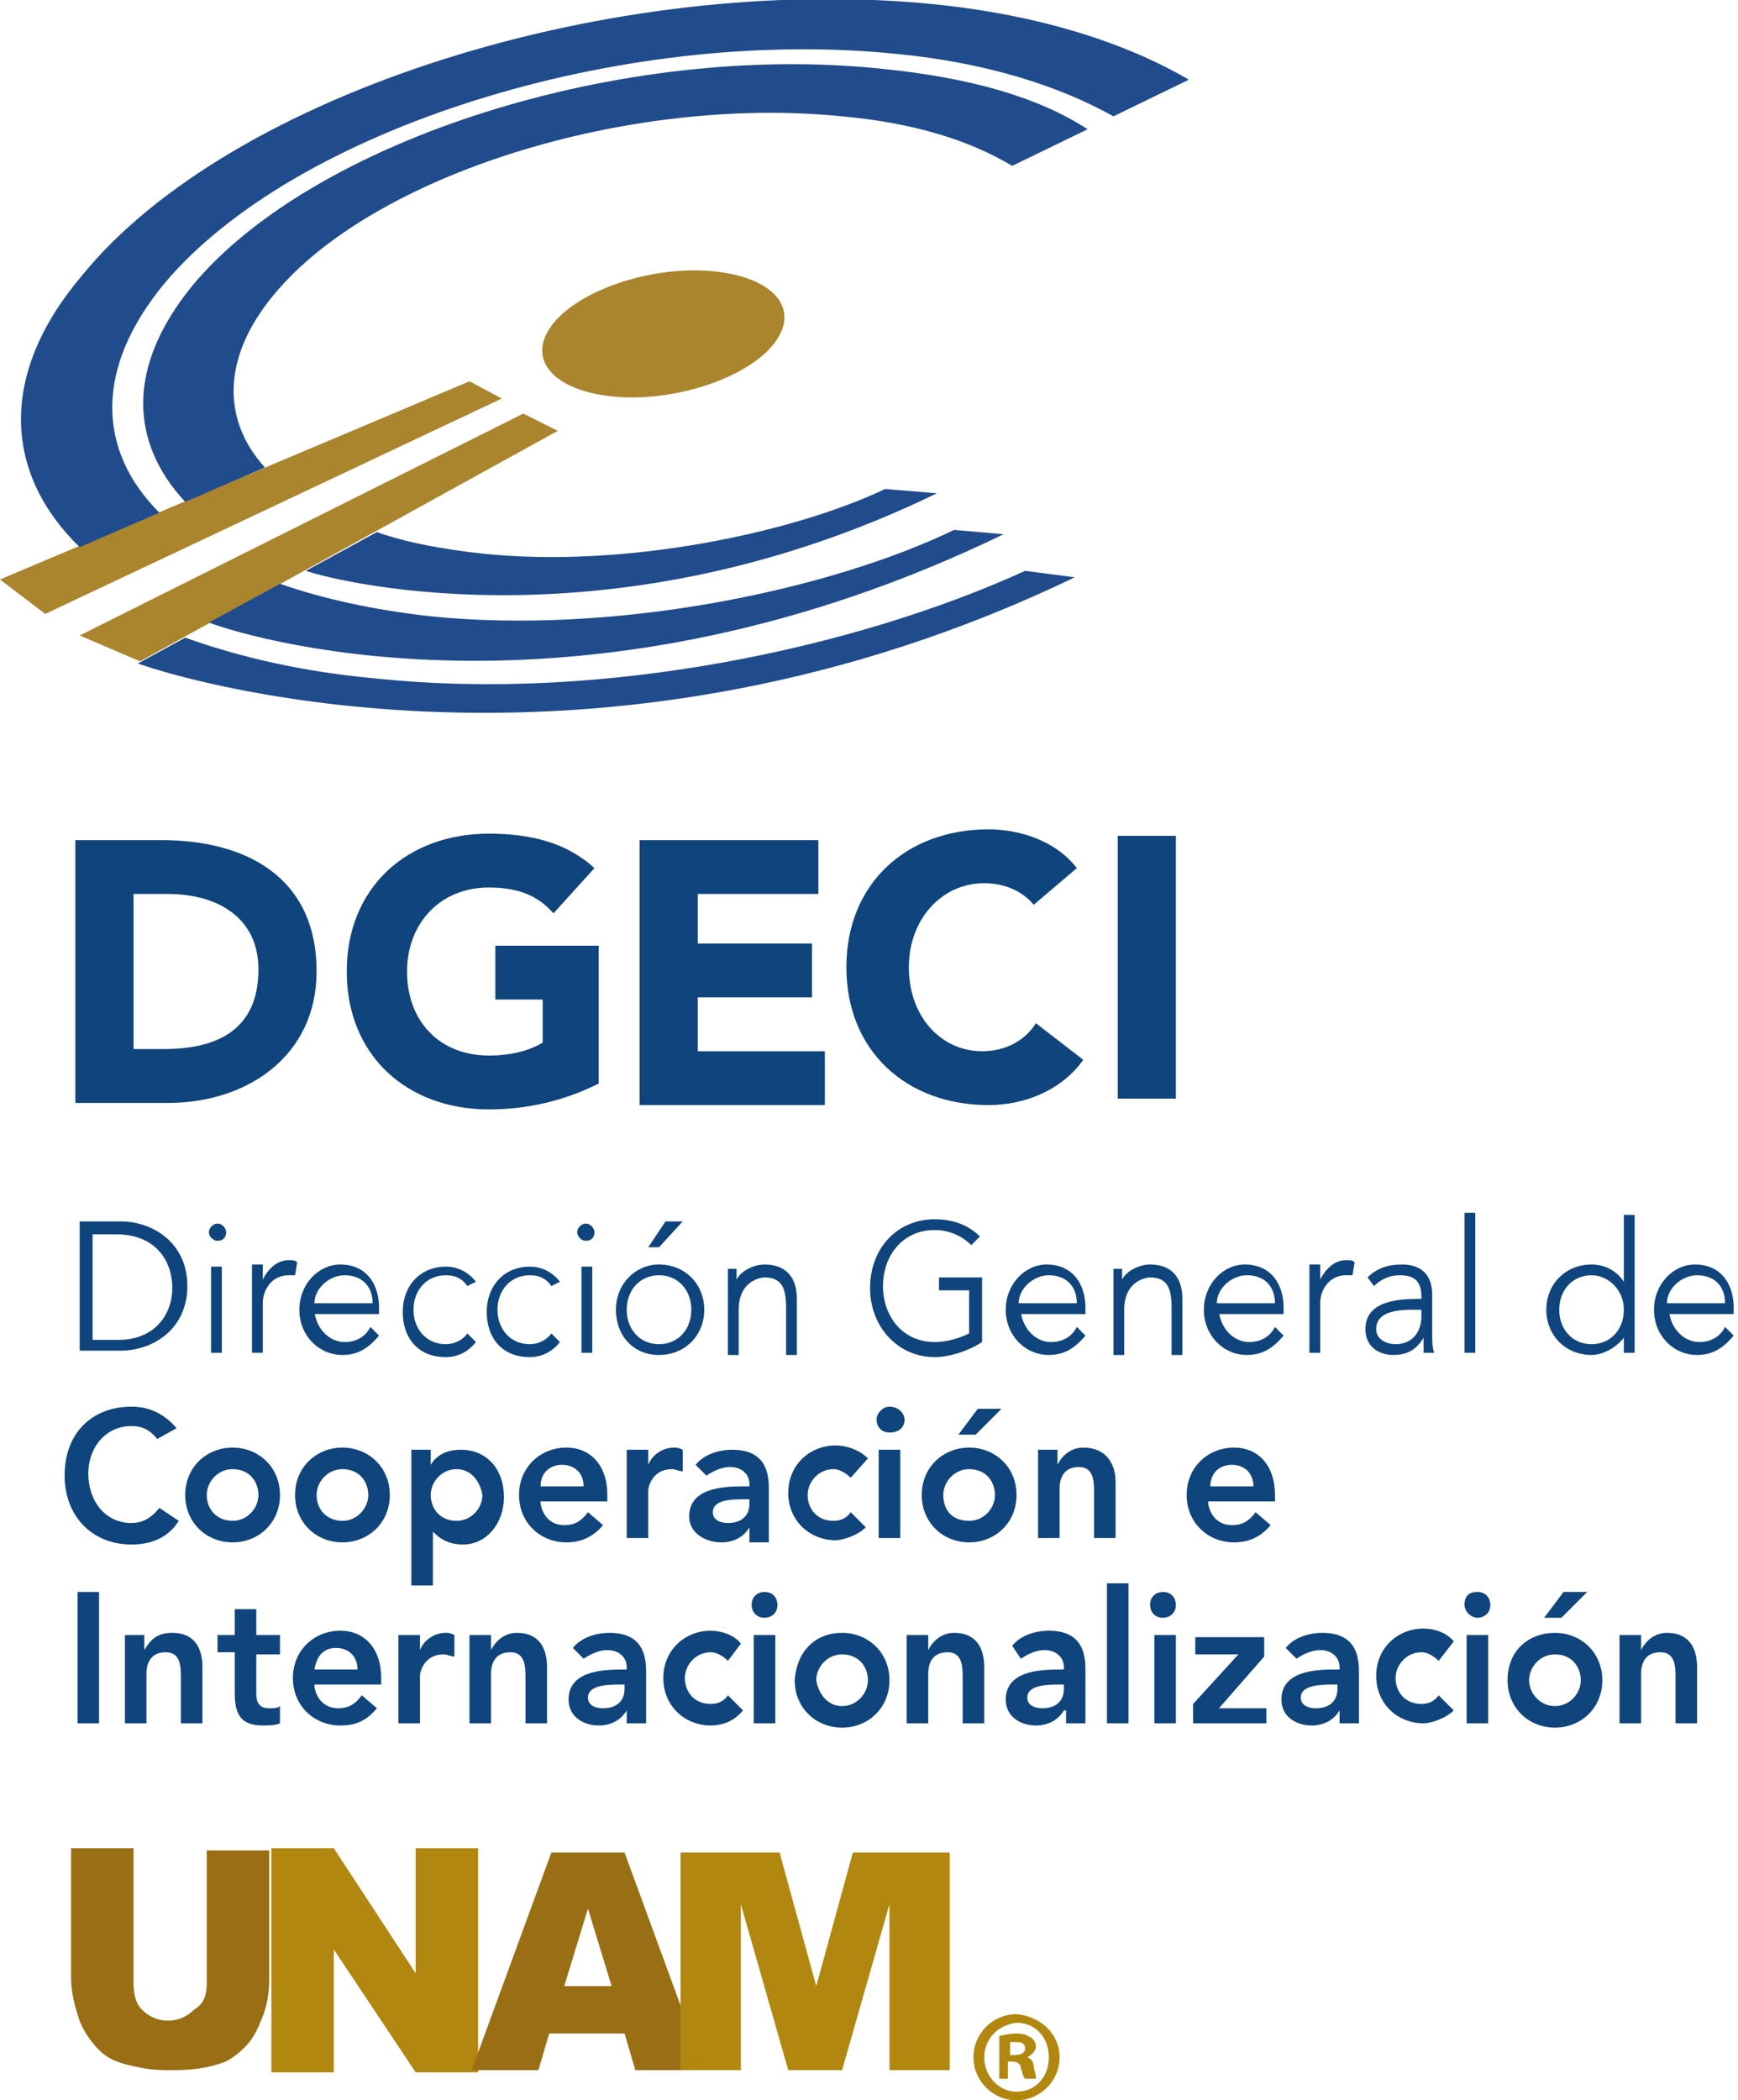 <?xml version="1.0" encoding="utf-8"?>
<!-- Generator: Adobe Illustrator 25.2.1, SVG Export Plug-In . SVG Version: 6.00 Build 0)  -->
<svg version="1.1" id="Capa_1" xmlns="http://www.w3.org/2000/svg" xmlns:xlink="http://www.w3.org/1999/xlink" x="0px" y="0px"
	 viewBox="0 0 80.7 97.5" style="enable-background:new 0 0 80.7 97.5;" xml:space="preserve">
<style type="text/css">
	.st0{fill:#AA852D;}
	.st1{fill:#204B8C;}
	.st2{fill:#0F447C;}
	.st3{fill:#9A6E14;}
	.st4{fill:#B2870F;}
</style>
<g>
	<g>
		<path class="st0" d="M35.9,16c1.3-1.6,0.1-3.1-2.7-3.4c-2.8-0.3-6.2,0.8-7.5,2.4c-1.3,1.6-0.1,3.1,2.7,3.4
			C31.2,18.7,34.6,17.6,35.9,16z"/>
		<polygon class="st0" points="0,26.9 21.8,17.7 23.3,18.5 2.1,28.5 		"/>
		<polygon class="st0" points="24.3,19.2 25.9,20 6.5,30.7 3.7,29.5 		"/>
		<path class="st1" d="M16.4,32.9"/>
		<g>
			<path class="st1" d="M8.6,23.3l3.7-1.6c-2-2.2-2-5.1,0.4-8c4.6-5.6,16.5-9.3,26.4-8.3c3.3,0.3,5.9,1.1,7.9,2.3l3.5-1.7
				C48.2,4.5,45,3.6,41,3.2C28.9,1.9,14.5,6.5,8.9,13.3C5.9,17,6,20.5,8.6,23.3z"/>
			<path class="st1" d="M41.1,22.7c-4.2,2-12,3.7-18.7,3c-1.8-0.2-3.5-0.5-4.9-1l-3.3,1.8c1.8,0.6,14.5,3.6,29.3-3.6L41.1,22.7z"/>
		</g>
		<g>
			<path class="st1" d="M44.3,24.6c-5.8,2.8-15.8,4.9-24.4,4c-2.6-0.3-4.9-0.8-6.9-1.5l-3.3,1.8c2.4,0.9,17.7,5.2,36.9-4.1
				L44.3,24.6z"/>
			<path class="st1" d="M3.7,25.4l3.7-1.6c-2.9-2.9-3-6.7,0.2-10.6c6-7.2,21.2-12,34-10.7c4.2,0.4,7.6,1.5,10.1,2.9l3.5-1.7
				C52.3,2,48.3,0.7,43.4,0.2C28.5-1.3,10.7,4.3,3.8,12.8C-0.1,17.4,0.2,22,3.7,25.4z"/>
		</g>
		<path class="st1" d="M47.6,26.5c-7.9,3.6-19.6,6.1-30.1,5c-3.4-0.3-6.4-1-8.9-1.9l-2.2,1.2c2.8,1,21.9,6.4,43.5-4L47.6,26.5z"/>
	</g>
	<g>
		<path class="st2" d="M3.5,39h4c3.9,0,7.2,1.7,7.2,6.1c0,3.9-3.2,6.1-6.9,6.1H3.5V39z M6.2,48.7h1.4c2.5,0,4.4-0.9,4.4-3.7
			c0-2.4-1.9-3.5-4.2-3.5H6.2V48.7z"/>
	</g>
	<g>
		<path class="st2" d="M27.8,50.3c-1.6,0.8-3.3,1.2-5.1,1.2c-3.8,0-6.6-2.5-6.6-6.4c0-3.9,2.8-6.4,6.6-6.4c1.9,0,3.6,0.4,4.9,1.6
			l-1.9,2.1c-0.7-0.8-1.6-1.2-3-1.2c-2.3,0-3.8,1.7-3.8,3.9c0,2.3,1.5,3.9,3.8,3.9c1.2,0,2-0.3,2.5-0.6v-2H23v-2.5h4.8V50.3z"/>
	</g>
	<g>
		<path class="st2" d="M29.7,39H38v2.5h-5.6v2.3h5.3v2.5h-5.3v2.5h5.9v2.5h-8.6V39z"/>
	</g>
	<g>
		<path class="st2" d="M48,42c-0.5-0.6-1.3-1-2.3-1c-2,0-3.5,1.7-3.5,3.9c0,2.3,1.5,3.9,3.4,3.9c1.1,0,2-0.5,2.5-1.3l2.2,1.7
			c-1,1.4-2.7,2.1-4.4,2.1c-3.8,0-6.6-2.5-6.6-6.4c0-3.9,2.8-6.4,6.6-6.4c1.4,0,3.1,0.5,4.1,1.8L48,42z"/>
	</g>
	<g>
		<path class="st2" d="M51.9,38.8h2.7V51h-2.7V38.8z"/>
	</g>
	<g>
		<path class="st2" d="M7.3,66.8c-0.4-0.5-0.8-0.6-1.2-0.6c-1.2,0-2,1-2,2.2c0,1.3,0.8,2.3,2,2.3c0.5,0,0.9-0.2,1.3-0.7l0.9,0.6
			c-0.5,0.8-1.3,1.1-2.2,1.1c-1.8,0-3.1-1.3-3.1-3.2c0-2,1.3-3.2,3.1-3.2c0.8,0,1.5,0.3,2.1,1L7.3,66.8z"/>
		<path class="st2" d="M10.8,67.2c1.2,0,2.2,0.9,2.2,2.2c0,1.3-1,2.2-2.2,2.2c-1.2,0-2.2-0.9-2.2-2.2C8.6,68.1,9.6,67.2,10.8,67.2z
			 M10.8,70.6c0.7,0,1.2-0.6,1.2-1.2c0-0.6-0.4-1.2-1.2-1.2c-0.7,0-1.2,0.6-1.2,1.2C9.6,70.1,10.1,70.6,10.8,70.6z"/>
		<path class="st2" d="M15.9,67.2c1.2,0,2.2,0.9,2.2,2.2c0,1.3-1,2.2-2.2,2.2c-1.2,0-2.2-0.9-2.2-2.2C13.7,68.1,14.7,67.2,15.9,67.2
			z M15.9,70.6c0.7,0,1.2-0.6,1.2-1.2c0-0.6-0.4-1.2-1.2-1.2c-0.7,0-1.2,0.6-1.2,1.2C14.7,70.1,15.2,70.6,15.9,70.6z"/>
		<path class="st2" d="M19,67.3h1V68h0c0.3-0.5,0.8-0.7,1.4-0.7c1.2,0,2,0.9,2,2.2c0,1.2-0.8,2.2-1.9,2.2c-0.8,0-1.2-0.4-1.4-0.6h0
			v2.5h-1V67.3z M21.2,68.2c-0.7,0-1.2,0.6-1.2,1.2c0,0.6,0.4,1.2,1.2,1.2c0.7,0,1.2-0.6,1.2-1.2C22.3,68.8,21.9,68.2,21.2,68.2z"/>
		<path class="st2" d="M25.1,69.8c0.1,0.6,0.5,1,1.1,1c0.5,0,0.8-0.2,1.1-0.6l0.7,0.6c-0.5,0.6-1.1,0.8-1.7,0.8
			c-1.2,0-2.2-0.9-2.2-2.2c0-1.3,1-2.2,2.2-2.2c1.1,0,1.9,0.8,1.9,2.2v0.3H25.1z M27.1,69c0-0.6-0.4-1-1-1c-0.6,0-1,0.4-1,1H27.1z"
			/>
		<path class="st2" d="M29.1,67.3h1V68h0c0.2-0.5,0.7-0.8,1.2-0.8c0.1,0,0.2,0,0.4,0.1v1c-0.2,0-0.3-0.1-0.5-0.1
			c-0.9,0-1.1,0.8-1.1,1v2.2h-1V67.3z"/>
		<path class="st2" d="M34.8,70.9L34.8,70.9c-0.3,0.5-0.8,0.7-1.3,0.7c-0.7,0-1.5-0.4-1.5-1.2c0-1.3,1.5-1.4,2.5-1.4h0.3v-0.1
			c0-0.5-0.4-0.8-0.9-0.8c-0.4,0-0.8,0.2-1.1,0.4l-0.5-0.5c0.4-0.5,1.1-0.7,1.7-0.7c1.7,0,1.7,1.3,1.7,1.9v2.4h-0.9V70.9z
			 M34.8,69.6h-0.2c-0.6,0-1.5,0-1.5,0.6c0,0.4,0.4,0.5,0.7,0.5c0.7,0,1-0.4,1-0.9V69.6z"/>
		<path class="st2" d="M39.5,68.6c-0.2-0.2-0.5-0.4-0.8-0.4c-0.7,0-1.2,0.6-1.2,1.2c0,0.6,0.4,1.2,1.2,1.2c0.3,0,0.6-0.1,0.8-0.4
			l0.7,0.7c-0.4,0.4-1.1,0.6-1.4,0.6c-1.2,0-2.2-0.9-2.2-2.2c0-1.3,1-2.2,2.2-2.2c0.5,0,1.1,0.2,1.5,0.6L39.5,68.6z"/>
		<path class="st2" d="M41.3,65.3c0.4,0,0.7,0.3,0.7,0.6c0,0.4-0.3,0.6-0.7,0.6c-0.4,0-0.6-0.3-0.6-0.6C40.7,65.6,41,65.3,41.3,65.3
			z M40.8,67.3h1v4.1h-1V67.3z"/>
		<path class="st2" d="M45,67.2c1.2,0,2.2,0.9,2.2,2.2c0,1.3-1,2.2-2.2,2.2c-1.2,0-2.2-0.9-2.2-2.2C42.8,68.1,43.8,67.2,45,67.2z
			 M45,70.6c0.7,0,1.2-0.6,1.2-1.2c0-0.6-0.4-1.2-1.2-1.2c-0.7,0-1.2,0.6-1.2,1.2C43.8,70.1,44.2,70.6,45,70.6z M45.4,65.4h1.1
			l-1.2,1.2h-0.8L45.4,65.4z"/>
		<path class="st2" d="M48.1,67.3h1V68h0c0.2-0.4,0.6-0.8,1.2-0.8c1.1,0,1.5,0.8,1.5,1.6v2.6h-1v-2.1c0-0.5,0-1.2-0.7-1.2
			c-0.7,0-0.9,0.5-0.9,1v2.3h-1V67.3z"/>
		<path class="st2" d="M56.1,69.8c0.1,0.6,0.5,1,1.1,1c0.5,0,0.8-0.2,1.1-0.6l0.7,0.6c-0.5,0.6-1.1,0.8-1.7,0.8
			c-1.2,0-2.2-0.9-2.2-2.2c0-1.3,1-2.2,2.2-2.2c1.1,0,1.9,0.8,1.9,2.2v0.3H56.1z M58.2,69c0-0.6-0.4-1-1-1c-0.6,0-1,0.4-1,1H58.2z"
			/>
	</g>
	<g>
		<path class="st2" d="M3.7,56.7h1.9c1.5,0,3.1,1,3.1,3c0,2-1.6,3-3.1,3H3.7V56.7z M4.3,62.2h1.2C7.2,62.2,8,61,8,59.8
			c0-1.3-0.8-2.5-2.6-2.5H4.3V62.2z"/>
		<path class="st2" d="M10.1,57.6c-0.2,0-0.4-0.2-0.4-0.4c0-0.2,0.2-0.4,0.4-0.4c0.2,0,0.4,0.2,0.4,0.4
			C10.5,57.5,10.3,57.6,10.1,57.6z M10.3,62.8H9.8v-4h0.5V62.8z"/>
		<path class="st2" d="M11.7,60c0-0.4,0-0.7,0-1.3h0.5v0.7h0c0.2-0.4,0.6-0.9,1.2-0.9c0.2,0,0.3,0,0.4,0.1l-0.1,0.6
			c-0.1,0-0.2,0-0.3,0c-0.8,0-1.2,0.7-1.2,1.3v2.3h-0.5V60z"/>
		<path class="st2" d="M14.6,60.9c0.1,0.8,0.7,1.4,1.4,1.4c0.6,0,1-0.3,1.2-0.7l0.4,0.4c-0.5,0.6-1,0.9-1.7,0.9c-1.1,0-2-0.9-2-2.1
			c0-1.2,0.9-2.1,1.9-2.1c1.2,0,1.8,0.9,1.8,2v0.3H14.6z M17.3,60.5c0-0.8-0.5-1.3-1.3-1.3c-0.7,0-1.4,0.6-1.4,1.3H17.3z"/>
		<path class="st2" d="M21.7,59.7c-0.2-0.3-0.5-0.5-1-0.5c-0.9,0-1.5,0.7-1.5,1.6c0,0.9,0.6,1.6,1.5,1.6c0.4,0,0.8-0.2,1-0.5
			l0.4,0.4c-0.4,0.5-0.9,0.7-1.4,0.7c-1.3,0-2-0.9-2-2.1c0-1.2,0.8-2.1,2-2.1c0.5,0,1,0.2,1.4,0.7L21.7,59.7z"/>
		<path class="st2" d="M25.6,59.7c-0.2-0.3-0.5-0.5-1-0.5c-0.9,0-1.5,0.7-1.5,1.6c0,0.9,0.6,1.6,1.5,1.6c0.4,0,0.8-0.2,1-0.5
			l0.4,0.4c-0.4,0.5-0.9,0.7-1.4,0.7c-1.3,0-2-0.9-2-2.1c0-1.2,0.8-2.1,2-2.1c0.5,0,1,0.2,1.4,0.7L25.6,59.7z"/>
		<path class="st2" d="M27.2,57.6c-0.2,0-0.4-0.2-0.4-0.4c0-0.2,0.2-0.4,0.4-0.4c0.2,0,0.4,0.2,0.4,0.4
			C27.6,57.5,27.4,57.6,27.2,57.6z M27.5,62.8h-0.5v-4h0.5V62.8z"/>
		<path class="st2" d="M30.6,62.9c-1.2,0-2-0.9-2-2.1c0-1.2,0.9-2.1,2-2.1c1.2,0,2.1,0.9,2.1,2.1C32.7,62,31.8,62.9,30.6,62.9z
			 M30.6,59.2c-0.9,0-1.5,0.7-1.5,1.6c0,0.9,0.6,1.6,1.5,1.6c0.9,0,1.5-0.7,1.5-1.6C32.1,59.9,31.5,59.2,30.6,59.2z M30.6,57.9h-0.5
			l0.8-1.2h0.8L30.6,57.9z"/>
		<path class="st2" d="M34.2,58.8c0,0.2,0,0.4,0,0.6h0c0.2-0.4,0.8-0.7,1.3-0.7c1,0,1.5,0.6,1.5,1.6v2.6h-0.5v-2.2
			c0-0.9-0.2-1.4-1-1.4c-0.1,0-1.2,0.1-1.2,1.5v2.1h-0.5v-3.1c0-0.2,0-0.6,0-0.9H34.2z"/>
		<path class="st2" d="M45.1,57.8c-0.4-0.4-1-0.7-1.7-0.7c-1.5,0-2.4,1.2-2.4,2.6c0,1.4,0.9,2.6,2.4,2.6c0.6,0,1.2-0.2,1.6-0.4v-2
			h-1.4v-0.6h2v3C45,62.7,44.1,63,43.4,63c-1.7,0-3-1.4-3-3.2c0-1.9,1.3-3.2,3-3.2c0.9,0,1.6,0.3,2.1,0.8L45.1,57.8z"/>
		<path class="st2" d="M47.4,60.9c0.1,0.8,0.7,1.4,1.4,1.4c0.6,0,1-0.3,1.2-0.7l0.4,0.4c-0.5,0.6-1,0.9-1.7,0.9c-1.1,0-2-0.9-2-2.1
			c0-1.2,0.9-2.1,1.9-2.1c1.2,0,1.8,0.9,1.8,2v0.3H47.4z M50,60.5c0-0.8-0.5-1.3-1.3-1.3c-0.7,0-1.4,0.6-1.4,1.3H50z"/>
		<path class="st2" d="M52.1,58.8c0,0.2,0,0.4,0,0.6h0c0.2-0.4,0.8-0.7,1.3-0.7c1,0,1.5,0.6,1.5,1.6v2.6h-0.5v-2.2
			c0-0.9-0.2-1.4-1-1.4c-0.1,0-1.2,0.1-1.2,1.5v2.1h-0.5v-3.1c0-0.2,0-0.6,0-0.9H52.1z"/>
		<path class="st2" d="M56.6,60.9c0.1,0.8,0.7,1.4,1.4,1.4c0.6,0,1-0.3,1.2-0.7l0.4,0.4c-0.5,0.6-1,0.9-1.7,0.9c-1.1,0-2-0.9-2-2.1
			c0-1.2,0.9-2.1,1.9-2.1c1.2,0,1.8,0.9,1.8,2v0.3H56.6z M59.2,60.5c0-0.8-0.5-1.3-1.3-1.3c-0.7,0-1.4,0.6-1.4,1.3H59.2z"/>
		<path class="st2" d="M60.8,60c0-0.4,0-0.7,0-1.3h0.5v0.7h0c0.2-0.4,0.6-0.9,1.2-0.9c0.2,0,0.3,0,0.4,0.1l-0.1,0.6
			c-0.1,0-0.2,0-0.3,0c-0.8,0-1.2,0.7-1.2,1.3v2.3h-0.5V60z"/>
		<path class="st2" d="M66,60.3v-0.1c0-0.7-0.3-1-1-1c-0.5,0-0.9,0.2-1.2,0.5l-0.3-0.4c0.4-0.4,0.9-0.6,1.6-0.6
			c0.8,0,1.4,0.4,1.4,1.4v1.8c0,0.3,0,0.7,0.1,0.9h-0.5c0-0.2,0-0.4,0-0.7h0c-0.3,0.5-0.7,0.8-1.4,0.8c-0.7,0-1.3-0.4-1.3-1.2
			c0-1.3,1.5-1.4,2.4-1.4H66z M65.7,60.8c-0.6,0-1.8,0-1.8,0.9c0,0.5,0.5,0.7,0.9,0.7c0.8,0,1.2-0.6,1.2-1.3v-0.3H65.7z"/>
		<path class="st2" d="M68.5,62.8h-0.5v-6.5h0.5V62.8z"/>
		<path class="st2" d="M75.9,62.8h-0.5v-0.7h0c-0.4,0.5-1,0.8-1.5,0.8c-1.2,0-2.1-0.9-2.1-2.1c0-1.2,0.9-2.1,2.1-2.1
			c0.5,0,1.1,0.2,1.5,0.8h0v-3.1h0.5V62.8z M73.9,62.4c0.9,0,1.5-0.7,1.5-1.6c0-0.9-0.7-1.6-1.5-1.6c-0.9,0-1.5,0.7-1.5,1.6
			C72.4,61.7,73,62.4,73.9,62.4z"/>
		<path class="st2" d="M77.5,60.9c0.1,0.8,0.7,1.4,1.4,1.4c0.6,0,1-0.3,1.2-0.7l0.4,0.4c-0.5,0.6-1,0.9-1.7,0.9c-1.1,0-2-0.9-2-2.1
			c0-1.2,0.9-2.1,1.9-2.1c1.2,0,1.8,0.9,1.8,2v0.3H77.5z M80.1,60.5c0-0.8-0.5-1.3-1.3-1.3c-0.7,0-1.4,0.6-1.4,1.3H80.1z"/>
	</g>
	<g>
		<path class="st2" d="M3.6,73.9h1V80h-1V73.9z"/>
		<path class="st2" d="M5.8,75.9h0.9v0.7h0C7,76.1,7.3,75.8,8,75.8c1.1,0,1.4,0.8,1.4,1.6V80h-1v-2.1c0-0.5,0-1.2-0.7-1.2
			c-0.7,0-0.9,0.5-0.9,1V80h-1V75.9z"/>
		<path class="st2" d="M10.1,76.8v-0.9h0.8v-1.2h1v1.2H13v0.9h-1.1v1.8c0,0.4,0.1,0.7,0.6,0.7c0.2,0,0.4,0,0.5-0.1V80
			c-0.2,0.1-0.6,0.1-0.8,0.1c-1,0-1.3-0.5-1.3-1.5v-1.9H10.1z"/>
		<path class="st2" d="M14.6,78.3c0.1,0.6,0.5,1,1.1,1c0.5,0,0.8-0.2,1.1-0.6l0.7,0.6c-0.5,0.6-1,0.8-1.7,0.8
			c-1.2,0-2.2-0.9-2.2-2.2c0-1.3,1-2.2,2.2-2.2c1.1,0,1.9,0.8,1.9,2.2v0.3H14.6z M16.6,77.5c0-0.6-0.4-1-1-1c-0.6,0-0.9,0.4-1,1
			H16.6z"/>
		<path class="st2" d="M18.5,75.9h1v0.7h0c0.2-0.5,0.7-0.8,1.2-0.8c0.1,0,0.2,0,0.4,0.1v1c-0.2,0-0.3-0.1-0.5-0.1
			c-0.9,0-1.1,0.8-1.1,1V80h-1V75.9z"/>
		<path class="st2" d="M21.9,75.9h0.9v0.7h0c0.2-0.4,0.6-0.8,1.2-0.8c1.1,0,1.4,0.8,1.4,1.6V80h-1v-2.1c0-0.5,0-1.2-0.7-1.2
			c-0.7,0-0.9,0.5-0.9,1V80h-1V75.9z"/>
		<path class="st2" d="M29.1,79.4L29.1,79.4c-0.3,0.5-0.8,0.7-1.3,0.7c-0.7,0-1.4-0.4-1.4-1.2c0-1.3,1.5-1.4,2.5-1.4h0.2v-0.1
			c0-0.5-0.4-0.8-0.9-0.8c-0.4,0-0.8,0.2-1.1,0.4l-0.5-0.5c0.4-0.5,1.1-0.7,1.7-0.7c1.7,0,1.7,1.3,1.7,1.9V80h-0.9V79.4z M29,78.2
			h-0.2c-0.5,0-1.5,0-1.5,0.6c0,0.4,0.4,0.5,0.7,0.5c0.7,0,1-0.4,1-0.9V78.2z"/>
		<path class="st2" d="M33.8,77.1c-0.2-0.2-0.5-0.4-0.8-0.4c-0.7,0-1.2,0.6-1.2,1.2c0,0.6,0.4,1.2,1.2,1.2c0.3,0,0.6-0.1,0.8-0.4
			l0.7,0.7C34,80,33.4,80.1,33,80.1c-1.2,0-2.2-0.9-2.2-2.2c0-1.3,1-2.2,2.2-2.2c0.5,0,1.1,0.2,1.4,0.6L33.8,77.1z"/>
		<path class="st2" d="M35.5,73.9c0.4,0,0.6,0.3,0.6,0.6c0,0.4-0.3,0.6-0.6,0.6c-0.4,0-0.6-0.3-0.6-0.6
			C34.9,74.1,35.2,73.9,35.5,73.9z M35,75.9h1V80h-1V75.9z"/>
		<path class="st2" d="M39.1,75.8c1.2,0,2.2,0.9,2.2,2.2c0,1.3-1,2.2-2.2,2.2c-1.2,0-2.2-0.9-2.2-2.2C37,76.6,37.9,75.8,39.1,75.8z
			 M39.1,79.2c0.7,0,1.2-0.6,1.2-1.2c0-0.6-0.4-1.2-1.2-1.2c-0.7,0-1.2,0.6-1.2,1.2C38,78.6,38.4,79.2,39.1,79.2z"/>
		<path class="st2" d="M42.2,75.9h0.9v0.7h0c0.2-0.4,0.6-0.8,1.2-0.8c1.1,0,1.4,0.8,1.4,1.6V80h-1v-2.1c0-0.5,0-1.2-0.7-1.2
			c-0.7,0-0.9,0.5-0.9,1V80h-1V75.9z"/>
		<path class="st2" d="M49.4,79.4L49.4,79.4c-0.3,0.5-0.8,0.7-1.3,0.7c-0.7,0-1.4-0.4-1.4-1.2c0-1.3,1.5-1.4,2.5-1.4h0.2v-0.1
			c0-0.5-0.4-0.8-0.9-0.8c-0.4,0-0.8,0.2-1.1,0.4L47,76.4c0.4-0.5,1.1-0.7,1.7-0.7c1.7,0,1.7,1.3,1.7,1.9V80h-0.9V79.4z M49.4,78.2
			h-0.2c-0.5,0-1.5,0-1.5,0.6c0,0.4,0.4,0.5,0.7,0.5c0.7,0,1-0.4,1-0.9V78.2z"/>
		<path class="st2" d="M51.4,73.5h1V80h-1V73.5z"/>
		<path class="st2" d="M54,73.9c0.4,0,0.6,0.3,0.6,0.6c0,0.4-0.3,0.6-0.6,0.6c-0.4,0-0.6-0.3-0.6-0.6C53.4,74.1,53.7,73.9,54,73.9z
			 M53.6,75.9h1V80h-1V75.9z"/>
		<path class="st2" d="M55.4,79.1l2.1-2.3v0h-2v-0.8h3.2v0.9l-2.1,2.4h2.2V80h-3.4V79.1z"/>
		<path class="st2" d="M62.2,79.4L62.2,79.4c-0.3,0.5-0.8,0.7-1.3,0.7c-0.7,0-1.4-0.4-1.4-1.2c0-1.3,1.5-1.4,2.5-1.4h0.2v-0.1
			c0-0.5-0.4-0.8-0.9-0.8c-0.4,0-0.8,0.2-1.1,0.4l-0.5-0.5c0.4-0.5,1.1-0.7,1.7-0.7c1.7,0,1.7,1.3,1.7,1.9V80h-0.9V79.4z M62.1,78.2
			h-0.2c-0.5,0-1.5,0-1.5,0.6c0,0.4,0.4,0.5,0.7,0.5c0.7,0,1-0.4,1-0.9V78.2z"/>
		<path class="st2" d="M66.8,77.1c-0.2-0.2-0.5-0.4-0.8-0.4c-0.7,0-1.2,0.6-1.2,1.2c0,0.6,0.4,1.2,1.2,1.2c0.3,0,0.6-0.1,0.8-0.4
			l0.7,0.7c-0.4,0.4-1.1,0.6-1.4,0.6c-1.2,0-2.2-0.9-2.2-2.2c0-1.3,1-2.2,2.2-2.2c0.5,0,1.1,0.2,1.4,0.6L66.8,77.1z"/>
		<path class="st2" d="M68.6,73.9c0.4,0,0.6,0.3,0.6,0.6c0,0.4-0.3,0.6-0.6,0.6S68,74.8,68,74.5C68,74.1,68.2,73.9,68.6,73.9z
			 M68.1,75.9h1V80h-1V75.9z"/>
		<path class="st2" d="M72.2,75.8c1.2,0,2.2,0.9,2.2,2.2c0,1.3-1,2.2-2.2,2.2c-1.2,0-2.2-0.9-2.2-2.2C70,76.6,71,75.8,72.2,75.8z
			 M72.2,79.2c0.7,0,1.2-0.6,1.2-1.2c0-0.6-0.4-1.2-1.2-1.2c-0.7,0-1.2,0.6-1.2,1.2C71,78.6,71.5,79.2,72.2,79.2z M72.6,73.9h1.1
			l-1.2,1.2h-0.8L72.6,73.9z"/>
		<path class="st2" d="M75.3,75.9h0.9v0.7h0c0.2-0.4,0.6-0.8,1.2-0.8c1.1,0,1.4,0.8,1.4,1.6V80h-1v-2.1c0-0.5,0-1.2-0.7-1.2
			c-0.7,0-0.9,0.5-0.9,1V80h-1V75.9z"/>
	</g>
	<g>
		<path class="st3" d="M9.6,85.9h2.9v6c0,0.6-0.1,1.2-0.3,1.7c-0.2,0.5-0.4,1-0.8,1.4c-0.4,0.4-0.8,0.7-1.2,0.8
			c-0.6,0.2-1.3,0.3-2.1,0.3c-0.5,0-1,0-1.5-0.1c-0.5-0.1-1-0.2-1.4-0.4c-0.4-0.2-0.7-0.5-1-0.9c-0.3-0.4-0.5-0.8-0.6-1.2
			c-0.2-0.6-0.3-1.2-0.3-1.7v-6h2.9V92c0,0.6,0.1,1,0.4,1.3c0.3,0.3,0.7,0.5,1.2,0.5c0.5,0,0.9-0.2,1.2-0.5C9.5,93,9.6,92.6,9.6,92
			V85.9z"/>
	</g>
	<g>
		<path class="st4" d="M12.6,85.8h2.9l3.8,5.8v-5.8h2.9v10.4h-2.9l-3.8-5.7v5.7h-2.9V85.8z"/>
	</g>
	<g>
		<path class="st3" d="M29,94.4h-3.5L25,96.1h-3.1L25.6,86H29l3.7,10.1h-3.2L29,94.4z M28.4,92.2l-1.1-3.6l-1.1,3.6H28.4z"/>
	</g>
	<g>
		<path class="st4" d="M31.7,86h4.5l1.7,6.2l1.7-6.2h4.5v10.1h-2.8v-7.7l-2.2,7.7h-2.5l-2.2-7.7v7.7h-2.8V86z"/>
	</g>
	<g>
		<path class="st4" d="M49.2,95.5c0,1.1-0.9,2-2,2c-1.1,0-2-0.9-2-2c0-1.1,0.9-2,2-2C48.3,93.6,49.2,94.4,49.2,95.5z M45.7,95.5
			c0,0.9,0.7,1.6,1.5,1.6c0.9,0,1.5-0.7,1.5-1.6c0-0.9-0.6-1.6-1.5-1.6C46.3,94,45.7,94.7,45.7,95.5z M46.9,96.5h-0.5v-2
			c0.2,0,0.4-0.1,0.8-0.1c0.4,0,0.5,0.1,0.7,0.2c0.1,0.1,0.2,0.2,0.2,0.4c0,0.2-0.2,0.4-0.4,0.5v0c0.2,0.1,0.3,0.2,0.3,0.5
			c0.1,0.3,0.1,0.4,0.1,0.5h-0.5c-0.1-0.1-0.1-0.2-0.2-0.5c0-0.2-0.2-0.3-0.4-0.3h-0.2V96.5z M46.9,95.4h0.2c0.3,0,0.5-0.1,0.5-0.3
			c0-0.2-0.1-0.3-0.4-0.3c-0.1,0-0.2,0-0.3,0V95.4z"/>
	</g>
</g>
</svg>

